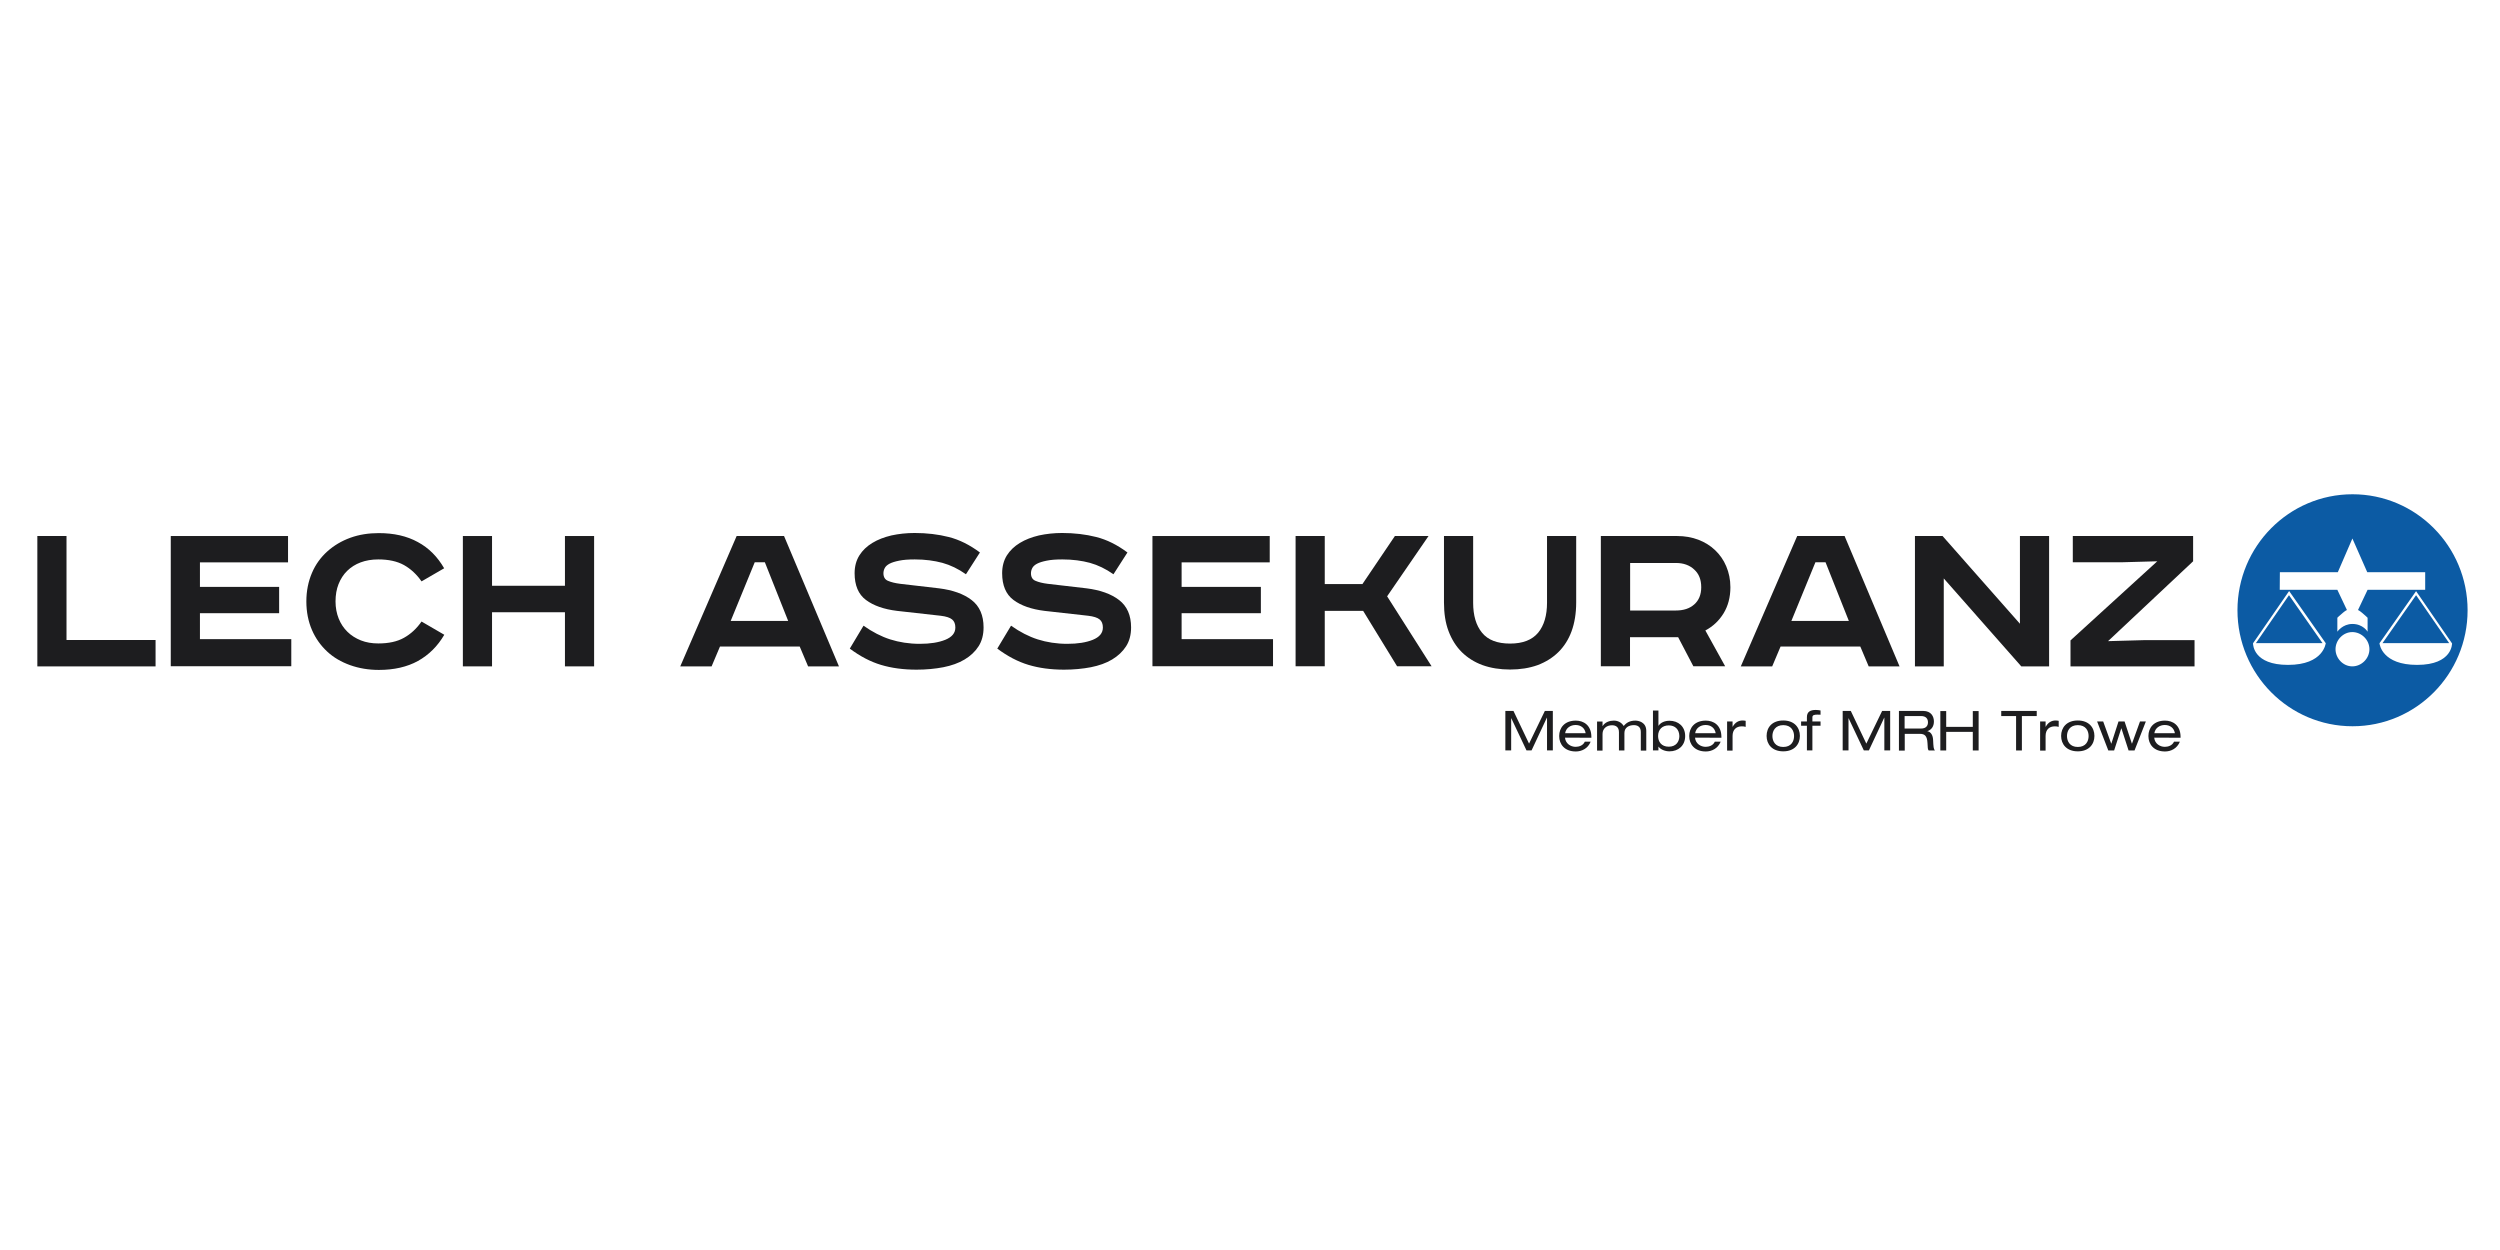 <svg xmlns="http://www.w3.org/2000/svg" xmlns:xlink="http://www.w3.org/1999/xlink" width="300" zoomAndPan="magnify" viewBox="0 0 224.88 112.5" height="150" preserveAspectRatio="xMidYMid meet" version="1.0"><defs><clipPath id="5a0cff0b4d"><path d="M 3.273 48 L 14 48 L 14 60 L 3.273 60 Z M 3.273 48 " clip-rule="nonzero"/></clipPath><clipPath id="cb720d03b9"><path d="M 135 63 L 197 63 L 197 67.633 L 135 67.633 Z M 135 63 " clip-rule="nonzero"/></clipPath><clipPath id="5644014b63"><path d="M 201 44.484 L 222.051 44.484 L 222.051 66 L 201 66 Z M 201 44.484 " clip-rule="nonzero"/></clipPath></defs><g clip-path="url(#5a0cff0b4d)"><path fill="#1d1d1f" d="M 5.926 48.242 L 5.926 57.602 L 13.941 57.602 L 13.941 59.973 L 3.301 59.973 L 3.301 48.242 Z M 5.926 48.242 " fill-opacity="1" fill-rule="nonzero"/></g><path fill="#1d1d1f" d="M 25.863 48.242 L 25.863 50.613 L 17.934 50.613 L 17.934 52.82 L 25.062 52.82 L 25.062 55.188 L 17.934 55.188 L 17.934 57.523 L 26.156 57.523 L 26.156 59.961 L 15.309 59.961 L 15.309 48.242 Z M 25.863 48.242 " fill-opacity="1" fill-rule="nonzero"/><path fill="#1d1d1f" d="M 37.879 52.324 C 37.434 51.684 36.906 51.199 36.297 50.855 C 35.684 50.516 34.918 50.348 33.988 50.348 C 33.398 50.348 32.871 50.438 32.402 50.613 C 31.93 50.789 31.527 51.043 31.188 51.375 C 30.848 51.707 30.598 52.102 30.41 52.566 C 30.227 53.027 30.137 53.547 30.137 54.129 C 30.137 54.691 30.238 55.211 30.422 55.672 C 30.609 56.137 30.871 56.531 31.211 56.863 C 31.547 57.195 31.953 57.449 32.422 57.637 C 32.895 57.824 33.418 57.91 33.988 57.91 C 34.918 57.91 35.684 57.746 36.297 57.402 C 36.906 57.062 37.434 56.578 37.879 55.938 L 39.926 57.129 C 39.324 58.164 38.527 58.945 37.555 59.488 C 36.578 60.027 35.398 60.293 34.043 60.293 C 33.113 60.293 32.25 60.148 31.449 59.863 C 30.652 59.574 29.965 59.18 29.383 58.637 C 28.805 58.098 28.344 57.457 28.016 56.699 C 27.688 55.938 27.512 55.078 27.512 54.129 C 27.512 53.184 27.688 52.332 28.016 51.562 C 28.344 50.789 28.816 50.152 29.406 49.621 C 29.996 49.094 30.684 48.684 31.473 48.398 C 32.258 48.113 33.113 47.98 34.031 47.98 C 35.387 47.98 36.559 48.242 37.543 48.785 C 38.527 49.312 39.312 50.105 39.914 51.145 Z M 37.879 52.324 " fill-opacity="1" fill-rule="nonzero"/><path fill="#1d1d1f" d="M 44.223 48.242 L 44.223 52.719 L 50.785 52.719 L 50.785 48.242 L 53.41 48.242 L 53.41 59.973 L 50.785 59.973 L 50.785 55.102 L 44.223 55.102 L 44.223 59.973 L 41.598 59.973 L 41.598 48.242 Z M 44.223 48.242 " fill-opacity="1" fill-rule="nonzero"/><path fill="#1d1d1f" d="M 70.504 48.242 L 75.445 59.973 L 72.668 59.973 L 71.914 58.188 L 64.738 58.188 L 63.984 59.973 L 61.164 59.973 L 66.238 48.242 Z M 65.703 55.883 L 70.875 55.883 L 68.777 50.602 L 67.867 50.602 Z M 65.703 55.883 " fill-opacity="1" fill-rule="nonzero"/><path fill="#1d1d1f" d="M 86.875 51.684 C 86.188 51.199 85.477 50.855 84.754 50.656 C 84.031 50.461 83.199 50.348 82.27 50.348 C 81.691 50.348 81.23 50.383 80.859 50.461 C 80.488 50.535 80.203 50.625 79.996 50.734 C 79.789 50.844 79.645 50.977 79.57 51.121 C 79.492 51.266 79.449 51.43 79.449 51.594 C 79.449 51.938 79.59 52.168 79.863 52.277 C 80.148 52.398 80.512 52.488 80.957 52.543 L 84.445 52.949 C 85.695 53.105 86.68 53.457 87.391 54.008 C 88.102 54.559 88.461 55.375 88.461 56.469 C 88.461 57.129 88.309 57.703 88.012 58.164 C 87.719 58.629 87.289 59.035 86.754 59.355 C 86.219 59.676 85.574 59.906 84.84 60.051 C 84.109 60.191 83.297 60.27 82.434 60.27 C 81.242 60.27 80.172 60.125 79.23 59.84 C 78.277 59.555 77.348 59.066 76.422 58.375 L 77.656 56.312 C 78.453 56.875 79.262 57.293 80.062 57.547 C 80.859 57.801 81.758 57.945 82.719 57.945 C 83.648 57.945 84.414 57.824 85.016 57.582 C 85.617 57.336 85.922 56.973 85.922 56.477 C 85.922 56.156 85.824 55.906 85.629 55.75 C 85.43 55.586 85.094 55.477 84.602 55.418 L 80.684 54.98 C 79.492 54.836 78.551 54.504 77.875 53.996 C 77.195 53.492 76.855 52.676 76.855 51.594 C 76.855 50.977 77 50.438 77.285 49.984 C 77.566 49.535 77.961 49.16 78.453 48.863 C 78.945 48.562 79.516 48.344 80.172 48.188 C 80.828 48.047 81.516 47.969 82.262 47.969 C 83.352 47.969 84.383 48.09 85.332 48.332 C 86.285 48.574 87.215 49.039 88.133 49.723 Z M 86.875 51.684 " fill-opacity="1" fill-rule="nonzero"/><path fill="#1d1d1f" d="M 100.152 51.684 C 99.461 51.199 98.75 50.855 98.031 50.656 C 97.309 50.461 96.477 50.348 95.547 50.348 C 94.969 50.348 94.508 50.383 94.137 50.461 C 93.766 50.535 93.48 50.625 93.273 50.734 C 93.066 50.844 92.922 50.977 92.848 51.121 C 92.77 51.266 92.727 51.43 92.727 51.594 C 92.727 51.938 92.867 52.168 93.141 52.277 C 93.426 52.398 93.785 52.488 94.234 52.543 L 97.723 52.949 C 98.969 53.105 99.953 53.457 100.664 54.008 C 101.375 54.559 101.738 55.375 101.738 56.469 C 101.738 57.129 101.586 57.703 101.289 58.164 C 100.992 58.629 100.566 59.035 100.031 59.355 C 99.496 59.676 98.852 59.906 98.117 60.051 C 97.383 60.191 96.574 60.27 95.711 60.27 C 94.52 60.27 93.449 60.125 92.508 59.84 C 91.555 59.555 90.625 59.066 89.695 58.375 L 90.934 56.312 C 91.73 56.875 92.539 57.293 93.34 57.547 C 94.137 57.801 95.035 57.945 95.996 57.945 C 96.926 57.945 97.691 57.824 98.293 57.582 C 98.895 57.336 99.199 56.973 99.199 56.477 C 99.199 56.156 99.102 55.906 98.906 55.75 C 98.707 55.586 98.367 55.477 97.875 55.418 L 93.961 54.98 C 92.77 54.836 91.828 54.504 91.152 53.996 C 90.473 53.492 90.133 52.676 90.133 51.594 C 90.133 50.977 90.277 50.438 90.559 49.984 C 90.844 49.535 91.238 49.16 91.73 48.863 C 92.223 48.562 92.793 48.344 93.449 48.188 C 94.105 48.047 94.793 47.969 95.535 47.969 C 96.629 47.969 97.656 48.09 98.609 48.332 C 99.562 48.574 100.492 49.039 101.41 49.723 Z M 100.152 51.684 " fill-opacity="1" fill-rule="nonzero"/><path fill="#1d1d1f" d="M 114.215 48.242 L 114.215 50.613 L 106.285 50.613 L 106.285 52.82 L 113.418 52.82 L 113.418 55.188 L 106.285 55.188 L 106.285 57.523 L 114.512 57.523 L 114.512 59.961 L 103.66 59.961 L 103.66 48.242 Z M 114.215 48.242 " fill-opacity="1" fill-rule="nonzero"/><path fill="#1d1d1f" d="M 119.168 48.242 L 119.168 52.566 L 122.559 52.566 L 125.48 48.242 L 128.508 48.242 L 124.781 53.668 L 128.781 59.961 L 125.676 59.961 L 122.625 54.98 L 119.168 54.98 L 119.168 59.961 L 116.543 59.961 L 116.543 48.242 Z M 119.168 48.242 " fill-opacity="1" fill-rule="nonzero"/><path fill="#1d1d1f" d="M 132.523 48.242 L 132.523 54.242 C 132.523 55.387 132.785 56.289 133.32 56.941 C 133.855 57.602 134.699 57.922 135.848 57.922 C 136.996 57.922 137.836 57.59 138.375 56.941 C 138.91 56.289 139.172 55.387 139.172 54.242 L 139.172 48.242 L 141.797 48.242 L 141.797 54.219 C 141.797 55.188 141.656 56.059 141.383 56.809 C 141.109 57.559 140.703 58.188 140.188 58.695 C 139.676 59.199 139.051 59.586 138.32 59.863 C 137.586 60.125 136.754 60.258 135.848 60.258 C 134.941 60.258 134.109 60.125 133.375 59.863 C 132.645 59.598 132.02 59.199 131.504 58.695 C 130.992 58.188 130.598 57.559 130.312 56.809 C 130.027 56.059 129.898 55.199 129.898 54.219 L 129.898 48.242 Z M 132.523 48.242 " fill-opacity="1" fill-rule="nonzero"/><path fill="#1d1d1f" d="M 150.883 48.242 C 151.574 48.242 152.207 48.355 152.789 48.574 C 153.367 48.797 153.871 49.105 154.297 49.512 C 154.723 49.918 155.062 50.395 155.301 50.965 C 155.543 51.539 155.676 52.156 155.676 52.852 C 155.676 53.754 155.465 54.539 155.062 55.199 C 154.656 55.859 154.109 56.379 153.422 56.742 L 155.203 59.961 L 152.34 59.961 L 150.973 57.348 L 146.641 57.348 L 146.641 59.961 L 144.016 59.961 L 144.016 48.242 Z M 146.652 54.945 L 150.773 54.945 C 151.453 54.945 152 54.77 152.414 54.406 C 152.832 54.043 153.051 53.523 153.051 52.852 C 153.051 52.168 152.844 51.641 152.414 51.254 C 152 50.867 151.453 50.668 150.773 50.668 L 146.652 50.668 Z M 146.652 54.945 " fill-opacity="1" fill-rule="nonzero"/><path fill="#1d1d1f" d="M 165.953 48.242 L 170.898 59.973 L 168.121 59.973 L 167.367 58.188 L 160.191 58.188 L 159.438 59.973 L 156.613 59.973 L 161.688 48.242 Z M 161.164 55.883 L 166.336 55.883 L 164.238 50.602 L 163.328 50.602 Z M 161.164 55.883 " fill-opacity="1" fill-rule="nonzero"/><path fill="#1d1d1f" d="M 174.77 48.242 L 181.734 56.137 L 181.734 48.242 L 184.359 48.242 L 184.359 59.973 L 181.855 59.973 L 174.879 52.059 L 174.879 59.973 L 172.285 59.973 L 172.285 48.242 Z M 174.77 48.242 " fill-opacity="1" fill-rule="nonzero"/><path fill="#1d1d1f" d="M 197.32 48.242 L 197.32 50.516 L 189.664 57.703 L 192.902 57.613 L 197.449 57.613 L 197.449 59.973 L 186.285 59.973 L 186.285 57.637 L 194.094 50.516 L 190.977 50.602 L 186.492 50.602 L 186.492 48.242 Z M 197.32 48.242 " fill-opacity="1" fill-rule="nonzero"/><g clip-path="url(#cb720d03b9)"><path fill="#1d1d1f" d="M 138.977 63.984 L 139.695 63.984 L 139.695 67.535 L 139.172 67.535 L 139.172 64.59 L 139.16 64.59 L 137.781 67.535 L 137.324 67.535 L 135.957 64.645 L 135.945 64.645 L 135.945 67.535 L 135.422 67.535 L 135.422 63.984 L 136.152 63.984 L 137.555 66.926 Z M 140.789 66.387 C 140.836 66.926 141.305 67.215 141.742 67.215 C 142.027 67.215 142.41 67.113 142.574 66.75 L 143.098 66.75 C 142.855 67.379 142.277 67.633 141.766 67.633 C 140.758 67.633 140.266 66.992 140.266 66.242 C 140.266 65.496 140.758 64.855 141.766 64.855 C 142.441 64.855 143.164 65.25 143.164 66.332 L 143.164 66.398 Z M 142.648 65.988 C 142.574 65.516 142.211 65.25 141.742 65.25 C 141.281 65.25 140.879 65.516 140.801 65.988 Z M 147.613 65.879 C 147.613 65.406 147.309 65.262 146.992 65.262 C 146.543 65.262 146.137 65.473 146.137 65.969 L 146.137 67.543 L 145.645 67.543 L 145.645 65.891 C 145.645 65.418 145.34 65.273 145.023 65.273 C 144.574 65.273 144.168 65.539 144.168 66.055 L 144.168 67.555 L 143.676 67.555 L 143.676 64.941 L 144.168 64.941 L 144.168 65.34 L 144.18 65.34 C 144.41 64.977 144.824 64.855 145.188 64.855 C 145.527 64.855 145.863 65 146.074 65.34 C 146.312 65.043 146.629 64.855 147.121 64.855 C 147.387 64.855 148.105 64.977 148.105 65.781 L 148.105 67.555 L 147.613 67.555 Z M 148.707 63.949 L 149.199 63.949 L 149.199 65.316 L 149.211 65.316 C 149.406 65.008 149.812 64.867 150.195 64.867 C 150.973 64.867 151.605 65.371 151.605 66.242 C 151.605 67.113 150.984 67.621 150.195 67.621 C 149.812 67.621 149.406 67.469 149.211 67.203 L 149.199 67.203 L 149.199 67.535 L 148.707 67.535 Z M 150.129 65.285 C 149.551 65.285 149.168 65.648 149.168 66.242 C 149.168 66.738 149.453 67.203 150.129 67.203 C 150.797 67.203 151.082 66.738 151.082 66.242 C 151.07 65.648 150.699 65.285 150.129 65.285 Z M 152.492 66.387 C 152.535 66.926 153.008 67.215 153.445 67.215 C 153.727 67.215 154.109 67.113 154.273 66.75 L 154.801 66.75 C 154.547 67.379 153.98 67.633 153.465 67.633 C 152.461 67.633 151.969 66.992 151.969 66.242 C 151.969 65.496 152.461 64.855 153.465 64.855 C 154.145 64.855 154.867 65.25 154.867 66.332 L 154.867 66.398 Z M 154.352 65.988 C 154.273 65.516 153.914 65.25 153.445 65.25 C 152.984 65.25 152.578 65.516 152.504 65.988 Z M 155.379 64.934 L 155.871 64.934 L 155.871 65.406 L 155.883 65.406 C 156.113 64.988 156.449 64.844 156.77 64.844 C 156.887 64.844 156.953 64.855 157.051 64.875 L 157.051 65.418 C 156.934 65.383 156.832 65.371 156.703 65.371 C 156.211 65.371 155.871 65.66 155.871 66.234 L 155.871 67.555 L 155.379 67.555 Z M 160.434 64.844 C 161.438 64.844 161.93 65.484 161.93 66.234 C 161.93 66.98 161.438 67.621 160.434 67.621 C 159.426 67.621 158.934 66.98 158.934 66.234 C 158.934 65.484 159.414 64.844 160.434 64.844 Z M 160.434 65.262 C 159.723 65.262 159.457 65.77 159.457 66.242 C 159.457 66.719 159.723 67.227 160.434 67.227 C 161.152 67.227 161.406 66.719 161.406 66.242 C 161.406 65.77 161.145 65.262 160.434 65.262 Z M 162.562 64.547 C 162.562 64.062 162.859 63.895 163.363 63.895 C 163.516 63.895 163.648 63.918 163.789 63.941 L 163.789 64.324 C 163.691 64.316 163.602 64.316 163.516 64.316 C 163.199 64.316 163.055 64.359 163.055 64.566 L 163.055 64.934 L 163.789 64.934 L 163.789 65.316 L 163.055 65.316 L 163.055 67.535 L 162.562 67.535 L 162.562 65.316 L 162.039 65.316 L 162.039 64.934 L 162.562 64.934 Z M 169.332 63.984 L 170.055 63.984 L 170.055 67.535 L 169.531 67.535 L 169.531 64.59 L 169.52 64.59 L 168.141 67.535 L 167.684 67.535 L 166.316 64.645 L 166.305 64.645 L 166.305 67.535 L 165.781 67.535 L 165.781 63.984 L 166.512 63.984 L 167.91 66.926 Z M 170.844 63.984 L 173.031 63.984 C 173.742 63.984 173.992 64.48 173.992 64.934 C 173.992 65.363 173.785 65.68 173.402 65.805 L 173.402 65.812 C 173.707 65.859 173.895 66.156 173.918 66.574 C 173.949 67.234 173.961 67.402 174.082 67.543 L 173.523 67.543 C 173.434 67.445 173.434 67.289 173.414 66.871 C 173.379 66.234 173.172 66.047 172.734 66.047 L 171.367 66.047 L 171.367 67.555 L 170.844 67.555 Z M 172.824 65.57 C 173.336 65.57 173.457 65.262 173.457 65.008 C 173.457 64.668 173.262 64.445 172.832 64.445 L 171.355 64.445 L 171.355 65.57 Z M 177.492 65.867 L 175.098 65.867 L 175.098 67.543 L 174.57 67.543 L 174.57 63.996 L 175.098 63.996 L 175.098 65.418 L 177.492 65.418 L 177.492 63.996 L 178.016 63.996 L 178.016 67.543 L 177.492 67.543 Z M 181.387 64.445 L 180.051 64.445 L 180.051 63.984 L 183.246 63.984 L 183.246 64.445 L 181.91 64.445 L 181.91 67.543 L 181.387 67.543 Z M 183.551 64.934 L 184.043 64.934 L 184.043 65.406 L 184.055 65.406 C 184.285 64.988 184.621 64.844 184.941 64.844 C 185.059 64.844 185.125 64.855 185.223 64.875 L 185.223 65.418 C 185.105 65.383 185.004 65.371 184.875 65.371 C 184.383 65.371 184.043 65.66 184.043 66.234 L 184.043 67.555 L 183.551 67.555 Z M 186.941 64.844 C 187.945 64.844 188.438 65.484 188.438 66.234 C 188.438 66.98 187.945 67.621 186.941 67.621 C 185.934 67.621 185.441 66.98 185.441 66.234 C 185.441 65.484 185.934 64.844 186.941 64.844 Z M 186.941 65.262 C 186.23 65.262 185.969 65.77 185.969 66.242 C 185.969 66.719 186.23 67.227 186.941 67.227 C 187.664 67.227 187.914 66.719 187.914 66.242 C 187.914 65.77 187.664 65.262 186.941 65.262 Z M 192.539 64.934 L 193.066 64.934 L 192.047 67.543 L 191.512 67.543 L 190.867 65.551 L 190.855 65.551 L 190.211 67.543 L 189.688 67.543 L 188.68 64.934 L 189.227 64.934 L 189.949 66.926 L 189.961 66.926 L 190.605 64.934 L 191.152 64.934 L 191.809 66.926 L 191.82 66.926 Z M 193.82 66.387 C 193.863 66.926 194.332 67.215 194.77 67.215 C 195.055 67.215 195.438 67.113 195.602 66.75 L 196.129 66.75 C 195.875 67.379 195.309 67.633 194.793 67.633 C 193.789 67.633 193.297 66.992 193.297 66.242 C 193.297 65.496 193.789 64.855 194.793 64.855 C 195.473 64.855 196.191 65.25 196.191 66.332 L 196.191 66.398 Z M 195.68 65.988 C 195.602 65.516 195.242 65.25 194.77 65.25 C 194.312 65.25 193.906 65.516 193.832 65.988 Z M 195.68 65.988 " fill-opacity="1" fill-rule="nonzero"/></g><path fill="#0c5ba4" d="M 205.949 53.566 L 202.973 57.879 L 208.965 57.879 Z M 205.949 53.566 " fill-opacity="1" fill-rule="nonzero"/><g clip-path="url(#5644014b63)"><path fill="#0c5ba4" d="M 211.668 44.484 C 205.949 44.484 201.312 49.16 201.312 54.922 C 201.312 60.688 205.949 65.363 211.668 65.363 C 217.387 65.363 222.023 60.688 222.023 54.922 C 222.023 49.16 217.387 44.484 211.668 44.484 Z M 205.129 51.496 L 210.344 51.496 L 211.656 48.465 L 212.992 51.496 L 218.207 51.496 L 218.207 53.082 L 213.023 53.082 L 212.16 54.902 C 212.16 54.902 212.281 54.945 212.531 55.156 C 212.785 55.363 213.023 55.598 213.023 55.598 L 213.023 56.852 C 213.023 56.852 212.621 56.156 211.656 56.156 C 210.77 56.156 210.301 56.852 210.301 56.852 L 210.301 55.598 C 210.301 55.598 210.531 55.363 210.793 55.156 C 211.043 54.945 211.164 54.902 211.164 54.902 L 210.301 53.082 L 205.117 53.082 Z M 205.859 59.84 C 202.754 59.84 202.711 58.031 202.711 57.891 L 202.711 57.879 L 202.723 57.879 L 205.961 53.191 L 209.25 57.879 L 209.262 57.879 C 209.25 57.867 209.098 59.84 205.859 59.84 Z M 211.645 59.973 C 210.816 59.973 210.137 59.246 210.137 58.43 C 210.137 57.613 210.816 56.887 211.645 56.887 C 212.477 56.887 213.188 57.59 213.188 58.43 C 213.188 59.266 212.477 59.973 211.645 59.973 Z M 217.477 59.84 C 214.367 59.84 214.105 58.031 214.094 57.891 L 217.387 53.203 L 220.613 57.891 L 220.625 57.891 C 220.625 57.867 220.711 59.84 217.477 59.84 Z M 217.477 59.84 " fill-opacity="1" fill-rule="nonzero"/></g><path fill="#0c5ba4" d="M 217.387 53.566 L 214.367 57.879 L 220.363 57.879 Z M 217.387 53.566 " fill-opacity="1" fill-rule="nonzero"/></svg>